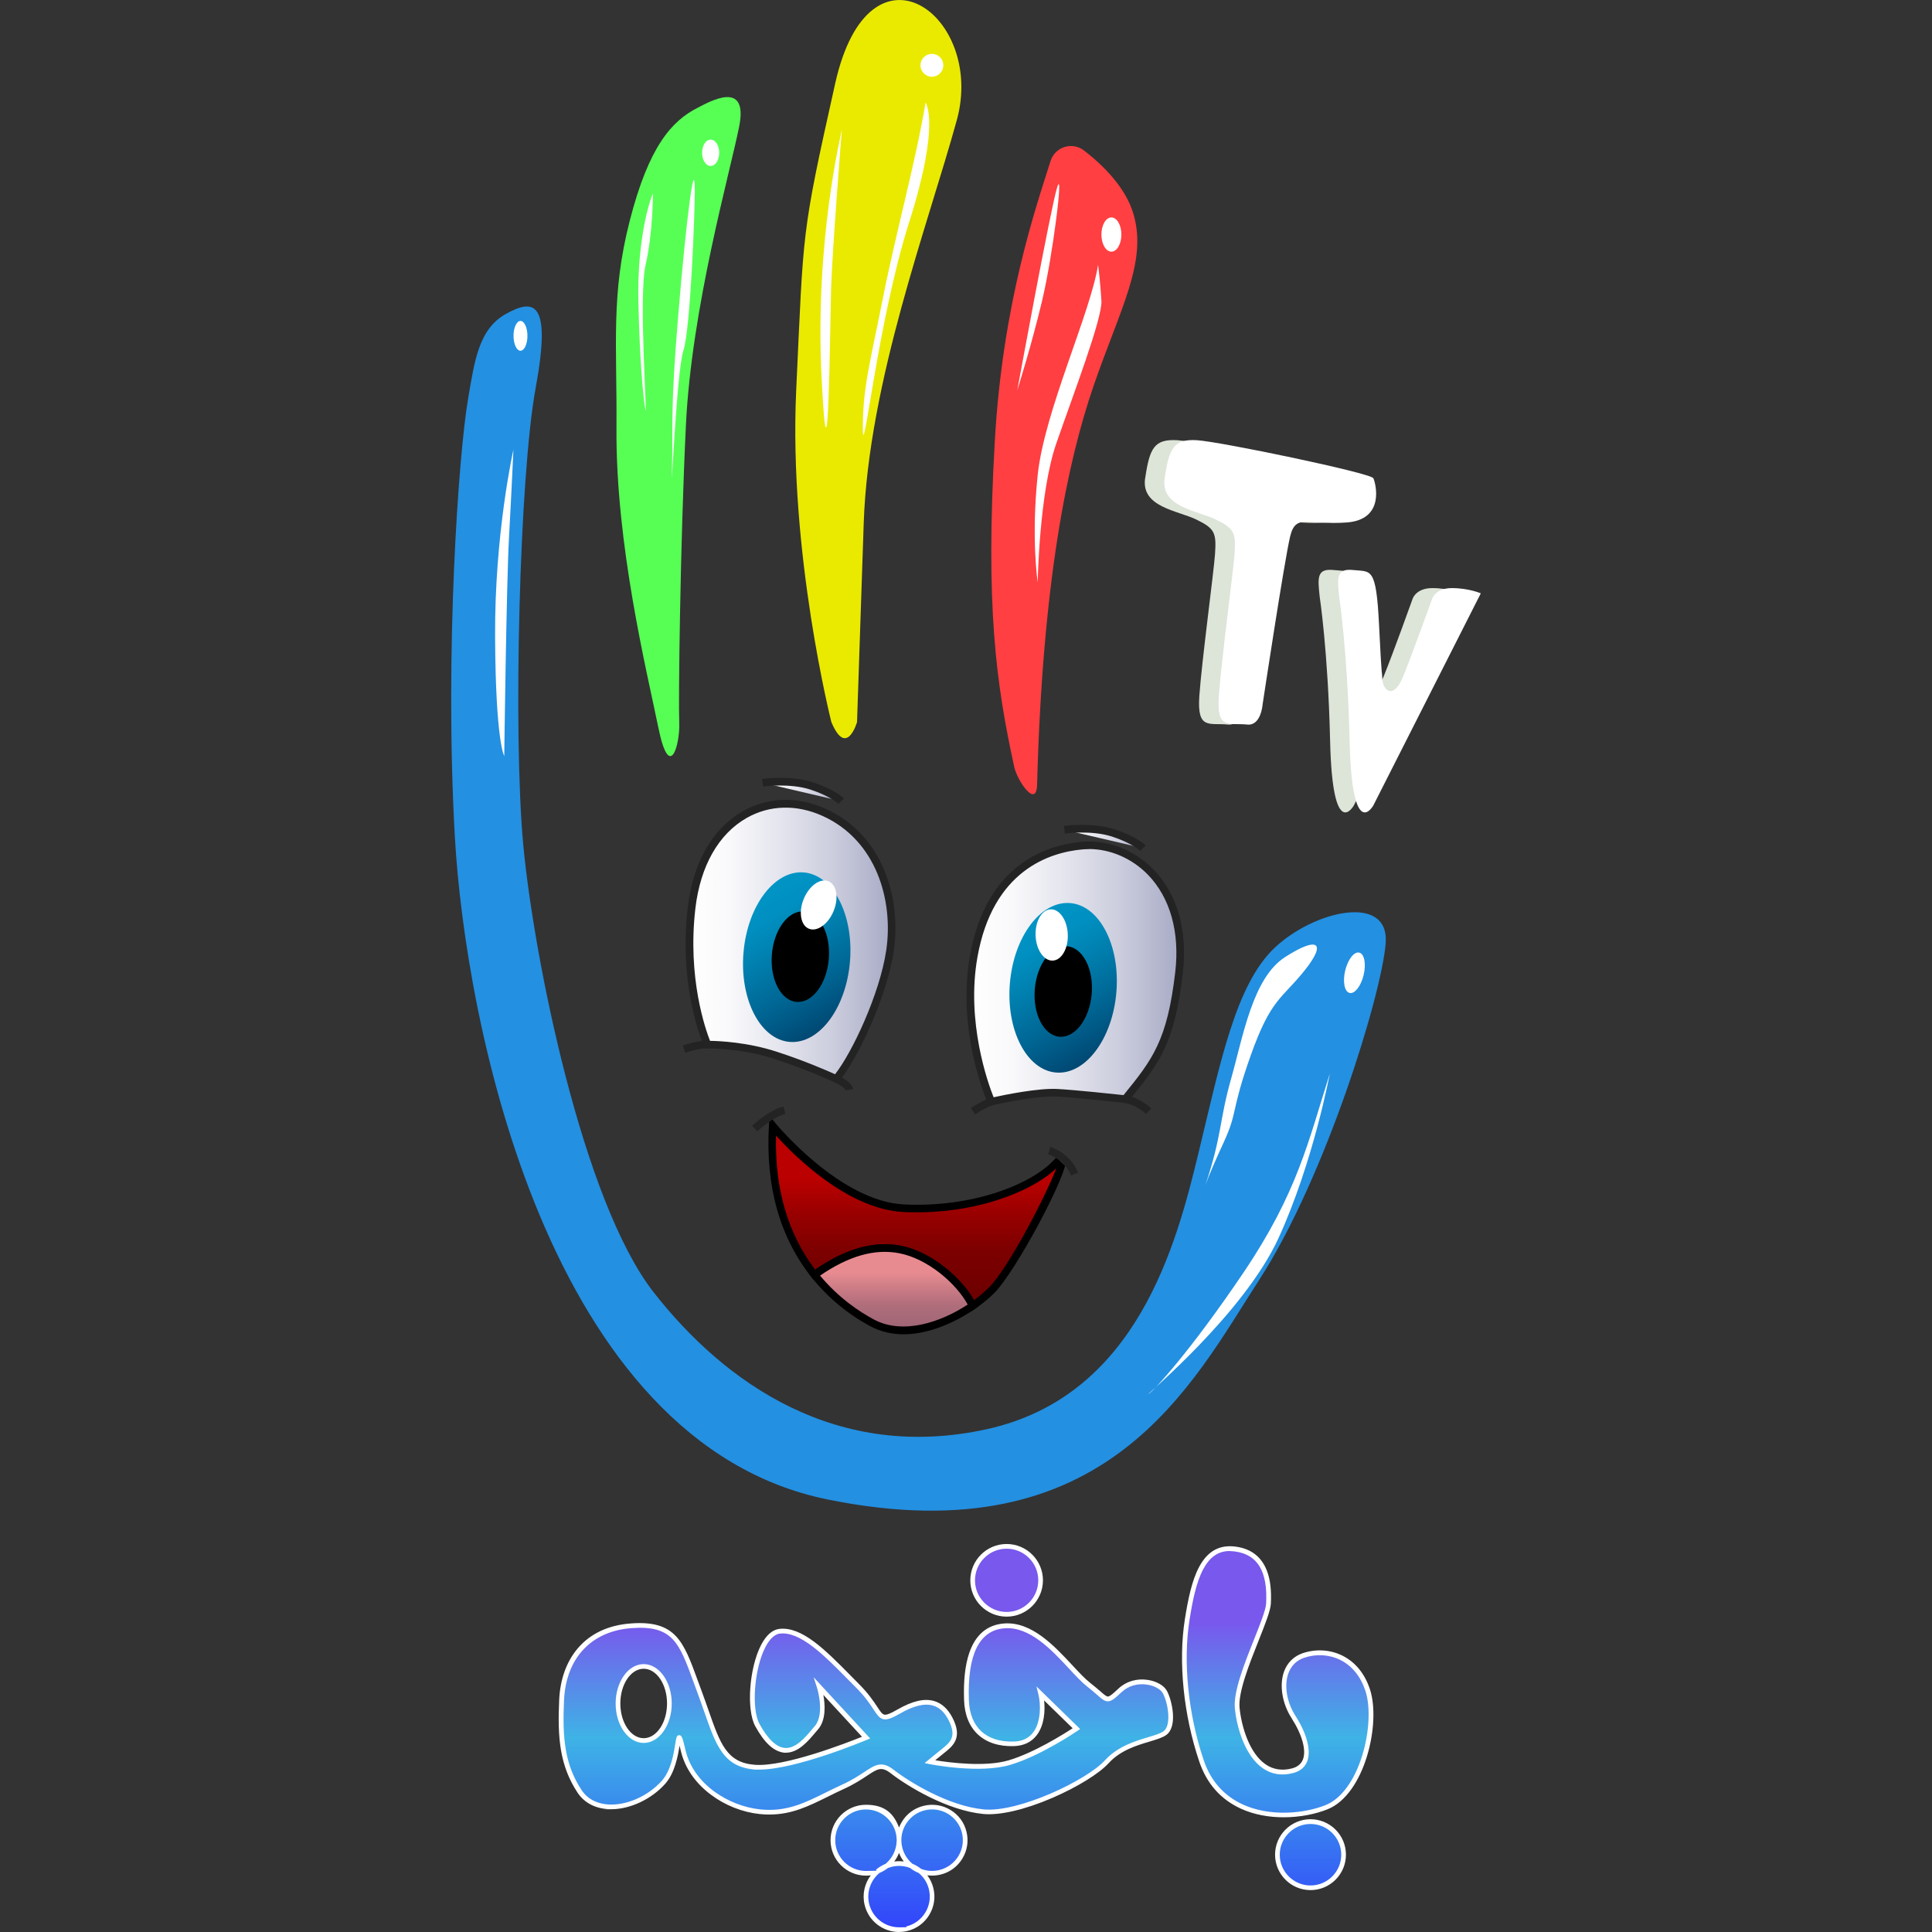 <?xml version="1.0" encoding="utf-8"?>
<!-- Generator: Adobe Illustrator 27.7.0, SVG Export Plug-In . SVG Version: 6.00 Build 0)  -->
<svg version="1.1" id="Layer_1" xmlns="http://www.w3.org/2000/svg" xmlns:xlink="http://www.w3.org/1999/xlink" x="0px" y="0px"
	 viewBox="0 0 3500 3500" style="enable-background:new 0 0 3500 3500;" xml:space="preserve">
<rect x="0" y="0" width="3500" height="3500" fill="#333333" stroke="none"/>
<style type="text/css">
	.st0{fill:#DDE4D8;}
	.st1{fill:#FF3F41;}
	.st2{fill:#EAEA00;}
	.st3{fill:#57FF55;}
	.st4{fill:#2390E2;}
	.st5{fill:#FFFFFF;}
	.st6{fill:url(#SVGID_1_);}
	.st7{fill:#232323;}
	.st8{fill:url(#SVGID_00000081629459689245666070000009285235529124593827_);}
	.st9{fill:url(#SVGID_00000155118803871637681990000006648782563958892714_);}
	.st10{fill:url(#SVGID_00000088102771808254873620000002058772187108851586_);}
	.st11{fill:url(#SVGID_00000061456579705814631080000017167045131377853068_);}
	.st12{fill:url(#SVGID_00000173125423105041338380000010464904621359559329_);}
	.st13{fill:url(#SVGID_00000093140029886359988480000010300997651321324938_);}
	.st14{fill:url(#SVGID_00000078038909319572491480000015706276054431065266_);}
	.st15{fill:url(#SVGID_00000029047395401264041870000017828454965575333257_);}
	.st16{fill:url(#SVGID_00000023257825812138536440000008813076284952858275_);}
	.st17{fill:url(#SVGID_00000109001538895990930800000006553032878734012306_);}
	.st18{fill:url(#SVGID_00000072238147688587528610000012956207818735592126_);}
	.st19{fill:url(#SVGID_00000078031586817065698940000016296259163056342174_);}
	.st20{fill:url(#SVGID_00000088818535780533197370000014438806492636513967_);}
	.st21{fill:url(#SVGID_00000028304176444540070410000015449743066534186668_);}
</style>
<g>
	<path class="st0" d="M2074.6,866.4c8-54.6,16.4-71.5,58.6-68.9c42.2,2.6,315.2,59.4,319.5,68.9s21.5,74.9-48.2,80.1
		c-69.8,5.2-92.2-17.2-102.5,25s-50,304.9-50,304.9s-2.8,38.7-27.6,36.2c-33.6-3.4-56,10.3-51.7-51.7s26.4-226.8,28.4-256.7
		c2.6-38.8,0-46.5-33.6-62.9s-100.8-22.4-93-74.9L2074.6,866.4L2074.6,866.4z"/>
	<path class="st0" d="M2390.7,1080.9c-3.4-33.6-6-51.7,25.8-48.2c31.9,3.4,41.3-6.9,46.5,99.9s5.2,79.2,6,98.2
		c0.9,18.9,19.8,38.8,37.9-6c18.1-44.8,51.7-138.7,51.7-138.7s5.2-20.7,36.2-20.7s52.5,9.5,52.5,9.5L2452.7,1459
		c0,0-38.8,69.8-43.1-117.1C2405.8,1179.1,2390.7,1080.9,2390.7,1080.9L2390.7,1080.9L2390.7,1080.9z"/>
	<path class="st1" d="M1878.8,1421.7c9.6-365,54.5-584.5,102.8-724c48.2-139.5,96.5-222.2,72.3-308.3c-13.9-49.7-56.5-90.8-90-116.7
		c-21.4-16.5-52.6-6.8-60.7,18.9c-25.9,82.5-86.8,255.5-101.1,508.8c-16.9,298.6,2.2,437.3,35.3,589.1
		C1842.9,1414.5,1877.6,1465.3,1878.8,1421.7L1878.8,1421.7L1878.8,1421.7z"/>
	<path class="st2" d="M1506.1,1308.1c0,0-77.5-306.5-63.7-601.1c13.8-294.7,8.6-277.8,70.6-555.7c62-277.8,272.2-122.9,220.5,65.7
		s-160.2,474.8-168.8,730.8c-8.6,255.9-12.1,360.3-12.1,360.3S1533.7,1373.8,1506.1,1308.1z"/>
	<path class="st3" d="M1265,194.6c19.1-9.5,91.3-51.7,74.1,34.5c-17.2,86.1-86.1,327.3-96.5,540.9
		c-10.3,213.6-13.8,501.3-12.1,539.2c1.7,37.9-17.2,110.2-37.9,8.6c-20.7-101.6-77.3-330.2-75.8-542.6
		c1.1-152.7-10.3-241.2,24.1-375.5c34.5-134.4,75.8-180.9,124-205L1265,194.6L1265,194.6z"/>
	<path class="st4" d="M848.1,721.7C859.8,653.8,867,596,917,568.4s82.7-24.1,53.4,134.4s-41.3,627-22.4,828.5
		c18.9,201.5,106.8,644.2,236,809.6s332.8,308.3,604.6,248s342.8-335.9,382.4-499.5s67.2-304.9,137.8-372.1s208.4-99.9,201.5-8.6
		s-108.5,423.7-229.1,609.8c-120.6,186-273.9,501.3-782,397.9S842.9,1850,824,1515.8S830.9,821.6,848.1,721.7L848.1,721.7
		L848.1,721.7z"/>
	<path class="st5" d="M2109.9,866.4c8-54.6,16.4-71.5,58.6-68.9c42.2,2.6,315.2,59.4,319.5,68.9s21.5,74.9-48.2,80.1
		c-69.8,5.2-92.2-17.2-102.5,25s-50,304.9-50,304.9s-2.8,38.7-27.6,36.2c-33.6-3.4-56,10.3-51.7-51.7s26.4-226.8,28.4-256.7
		c2.6-38.8,0-46.5-33.6-62.9s-100.8-22.4-93-74.9L2109.9,866.4L2109.9,866.4z"/>
	<path class="st5" d="M2426,1080.9c-3.4-33.6-6-51.7,25.8-48.2c31.9,3.4,41.3-6.9,46.5,99.9s5.2,79.2,6,98.2
		c0.9,18.9,19.8,38.8,37.9-6c18.1-44.8,51.7-138.7,51.7-138.7s5.2-20.7,36.2-20.7s52.5,9.5,52.5,9.5L2488,1459
		c0,0-38.8,69.8-43.1-117.1C2441.1,1179.1,2426,1080.9,2426,1080.9L2426,1080.9L2426,1080.9z"/>
	<g>
		
			<linearGradient id="SVGID_1_" gradientUnits="userSpaceOnUse" x1="1249.177" y1="-1294.646" x2="1615.302" y2="-1294.646" gradientTransform="matrix(1 0 0 1 0 3000)">
			<stop  offset="0" style="stop-color:#FFFFFF"/>
			<stop  offset="0.2" style="stop-color:#F9F9FB"/>
			<stop  offset="0.4" style="stop-color:#E8E9F0"/>
			<stop  offset="0.7" style="stop-color:#CDCEDE"/>
			<stop  offset="1" style="stop-color:#A7AAC5"/>
			<stop  offset="1" style="stop-color:#A5A8C4"/>
		</linearGradient>
		<path class="st6" d="M1514.8,1954.5c29.9-34.5,85-147,97.6-232s-13.8-203.3-119.4-250.8s-221.6,15.4-240,172.7
			c-17.1,146.3,28.7,248,28.7,248s60.9-1.1,124,19.5c63.2,20.7,109.1,42.5,109.1,42.5l0,0L1514.8,1954.5z"/>
		<path class="st7" d="M1516.5,1963l-4.7-2.3c-0.5-0.2-46.3-21.9-108.3-42.2c-61.2-20-121.1-19.2-121.7-19.2h-4.6l-1.9-4.1
			c-1.9-4.2-46.4-105.2-29.3-251.7c9.5-81.1,44.9-142.8,99.8-174c45.5-25.8,98.7-27.3,149.9-4.3c104.8,47.1,137.5,163.6,123.4,258.1
			c-12.6,84.7-68,199.5-99.2,235.5l-3.4,4L1516.5,1963L1516.5,1963z M1286.3,1885.6c15.7,0.2,67.4,2.2,121.5,19.9
			c51.1,16.7,91.4,34.4,105,40.6c30.6-38.7,80.9-145,92.7-224.5c13.3-89.4-17.3-199.3-115.4-243.5c-47.1-21.2-95.9-19.9-137.4,3.7
			c-50.9,28.9-83.9,87-92.9,163.5C1245,1771.7,1278.3,1865.4,1286.3,1885.6L1286.3,1885.6L1286.3,1885.6z"/>
	</g>
	<g>
		
			<linearGradient id="SVGID_00000039827620850317603540000004053614921976885435_" gradientUnits="userSpaceOnUse" x1="1239.1" y1="-1103.554" x2="1281.6" y2="-1103.554" gradientTransform="matrix(1 0 0 1 0 3000)">
			<stop  offset="0" style="stop-color:#FFFFFF"/>
			<stop  offset="0.2" style="stop-color:#F9F9FB"/>
			<stop  offset="0.4" style="stop-color:#E8E9F0"/>
			<stop  offset="0.7" style="stop-color:#CDCEDE"/>
			<stop  offset="1" style="stop-color:#A7AAC5"/>
			<stop  offset="1" style="stop-color:#A5A8C4"/>
		</linearGradient>
		<path style="fill:url(#SVGID_00000039827620850317603540000004053614921976885435_);" d="M1239.1,1900.5c0,0,26.4-9.2,42.5-8"/>
		<path class="st7" d="M1241.4,1907.1l-4.5-13.1c1.1-0.4,27.9-9.6,45.3-8.4l-1,13.8c-12-0.9-32.7,5.2-39.7,7.7H1241.4L1241.4,1907.1
			z"/>
	</g>
	<g>
		
			<linearGradient id="SVGID_00000093861921282505053570000002315422008712748674_" gradientUnits="userSpaceOnUse" x1="1514.8" y1="-1035.75" x2="1538.9" y2="-1035.75" gradientTransform="matrix(1 0 0 1 0 3000)">
			<stop  offset="0" style="stop-color:#FFFFFF"/>
			<stop  offset="0.2" style="stop-color:#F9F9FB"/>
			<stop  offset="0.4" style="stop-color:#E8E9F0"/>
			<stop  offset="0.7" style="stop-color:#CDCEDE"/>
			<stop  offset="1" style="stop-color:#A7AAC5"/>
			<stop  offset="1" style="stop-color:#A5A8C4"/>
		</linearGradient>
		<path style="fill:url(#SVGID_00000093861921282505053570000002315422008712748674_);" d="M1538.9,1974c0,0-1.7-9.6-24.1-19.5"/>
		<path class="st7" d="M1532.2,1975.7c0,0-2.5-7-20.2-14.9l5.6-12.6c24.6,10.9,27.7,22.5,28.1,24.7l-13.6,2.4
			C1532.1,1975.3,1532.1,1975.5,1532.2,1975.7L1532.2,1975.7L1532.2,1975.7z"/>
	</g>
	<g>
		
			<linearGradient id="SVGID_00000055690328593138137590000007857949892054045586_" gradientUnits="userSpaceOnUse" x1="1757.877" y1="-1236.476" x2="2138.128" y2="-1236.476" gradientTransform="matrix(1 0 0 1 0 3000)">
			<stop  offset="0" style="stop-color:#FFFFFF"/>
			<stop  offset="0.2" style="stop-color:#F9F9FB"/>
			<stop  offset="0.4" style="stop-color:#E8E9F0"/>
			<stop  offset="0.7" style="stop-color:#CDCEDE"/>
			<stop  offset="1" style="stop-color:#A7AAC5"/>
			<stop  offset="1" style="stop-color:#A5A8C4"/>
		</linearGradient>
		<path style="fill:url(#SVGID_00000055690328593138137590000007857949892054045586_);" d="M2038.4,1991.2
			c55.1-67.8,82.8-101.9,97.6-229.7c18.4-158.5-86.1-237.7-175.7-229.7c-89.6,8-172.3,64.3-196.4,201s31.9,263,31.9,263
			s79.5-18.4,119.7-16.1S2038.4,1991.2,2038.4,1991.2L2038.4,1991.2L2038.4,1991.2z"/>
		<path class="st7" d="M1791.8,2003.9l-2.3-5.2c-2.3-5.2-56.6-129.8-32.4-267c29.4-166.6,139.5-201,202.6-206.7
			c46.6-4.2,95.1,14.5,129.8,50c43.3,44.4,62.3,111,53.4,187.3c-15.1,129.9-43.2,164.5-99.1,233.2l-2.4,2.9l-3.8-0.4
			c-0.8,0-83-9.2-122.5-11.5c-38.7-2.2-116.9,15.7-117.7,15.9l-5.6,1.3L1791.8,2003.9L1791.8,2003.9z M1972.7,1538.3
			c-3.9,0-7.9,0.2-11.8,0.5c-59.1,5.3-162.4,37.7-190.2,195.3c-20.8,117.6,19.3,228.7,29.3,253.7c19.2-4.2,81.1-17,115.9-15
			c35,2,102.8,9.3,119.5,11.1c52.7-64.8,79.3-99.1,93.7-223.2c8.4-72.1-9.3-134.7-49.6-176.1c-28.8-29.6-68-46.5-106.8-46.5V1538.3z
			"/>
	</g>
	<g>
		
			<linearGradient id="SVGID_00000011016215339026680030000016532102990554343589_" gradientUnits="userSpaceOnUse" x1="1928.1" y1="-1481.093" x2="2070.6" y2="-1481.093" gradientTransform="matrix(1 0 0 1 0 3000)">
			<stop  offset="0" style="stop-color:#FFFFFF"/>
			<stop  offset="0.2" style="stop-color:#F9F9FB"/>
			<stop  offset="0.4" style="stop-color:#E8E9F0"/>
			<stop  offset="0.7" style="stop-color:#CDCEDE"/>
			<stop  offset="1" style="stop-color:#A7AAC5"/>
			<stop  offset="1" style="stop-color:#A5A8C4"/>
		</linearGradient>
		<path style="fill:url(#SVGID_00000011016215339026680030000016532102990554343589_);" d="M1928.1,1503.2c0,0,49.5-6.9,88.5,5.7
			c39,12.6,54,27.6,54,27.6"/>
		<path class="st7" d="M2065.7,1541.4c-0.1,0-14.6-14-51.2-25.9c-37.1-12-84.9-5.5-85.4-5.5l-1.9-13.7c2.1-0.3,51.5-7,91.6,6
			c40.2,13,56.1,28.6,56.7,29.3L2065.7,1541.4L2065.7,1541.4L2065.7,1541.4z"/>
	</g>
	<g>
		
			<linearGradient id="SVGID_00000177459502876999670880000000093868880519925903_" gradientUnits="userSpaceOnUse" x1="1381.4" y1="-1566.293" x2="1523.9" y2="-1566.293" gradientTransform="matrix(1 0 0 1 0 3000)">
			<stop  offset="0" style="stop-color:#FFFFFF"/>
			<stop  offset="0.2" style="stop-color:#F9F9FB"/>
			<stop  offset="0.4" style="stop-color:#E8E9F0"/>
			<stop  offset="0.7" style="stop-color:#CDCEDE"/>
			<stop  offset="1" style="stop-color:#A7AAC5"/>
			<stop  offset="1" style="stop-color:#A5A8C4"/>
		</linearGradient>
		<path style="fill:url(#SVGID_00000177459502876999670880000000093868880519925903_);" d="M1381.4,1418c0,0,49.5-6.9,88.5,5.7
			s54,27.6,54,27.6"/>
		<path class="st7" d="M1519,1456.2c-0.1,0-14.6-14-51.2-25.9c-37.1-12-84.9-5.5-85.4-5.5l-1.9-13.7c2.1-0.3,51.5-7,91.6,6
			c40.2,13,56.1,28.6,56.7,29.3L1519,1456.2L1519,1456.2L1519,1456.2z"/>
	</g>
	<g>
		
			<linearGradient id="SVGID_00000003814006511339066400000014107845003147259292_" gradientUnits="userSpaceOnUse" x1="1762.8" y1="-995.5" x2="1795.9" y2="-995.5" gradientTransform="matrix(1 0 0 1 0 3000)">
			<stop  offset="0" style="stop-color:#FFFFFF"/>
			<stop  offset="0.2" style="stop-color:#F9F9FB"/>
			<stop  offset="0.4" style="stop-color:#E8E9F0"/>
			<stop  offset="0.7" style="stop-color:#CDCEDE"/>
			<stop  offset="1" style="stop-color:#A7AAC5"/>
			<stop  offset="1" style="stop-color:#A5A8C4"/>
		</linearGradient>
		<path style="fill:url(#SVGID_00000003814006511339066400000014107845003147259292_);" d="M1762.8,2013.1c0,0,18.7-12.5,33.1-17.2"
			/>
		<path class="st7" d="M1766.6,2018.8l-7.7-11.5c0.8-0.5,19.7-13.1,34.7-18.1l4.3,13.1C1784.6,2006.7,1766.7,2018.6,1766.6,2018.8
			L1766.6,2018.8L1766.6,2018.8z"/>
	</g>
	<g>
		
			<linearGradient id="SVGID_00000038409694434730938170000005290525101060638875_" gradientUnits="userSpaceOnUse" x1="2038.4" y1="-997.8" x2="2080.9" y2="-997.8" gradientTransform="matrix(1 0 0 1 0 3000)">
			<stop  offset="0" style="stop-color:#FFFFFF"/>
			<stop  offset="0.2" style="stop-color:#F9F9FB"/>
			<stop  offset="0.4" style="stop-color:#E8E9F0"/>
			<stop  offset="0.7" style="stop-color:#CDCEDE"/>
			<stop  offset="1" style="stop-color:#A7AAC5"/>
			<stop  offset="1" style="stop-color:#A5A8C4"/>
		</linearGradient>
		<path style="fill:url(#SVGID_00000038409694434730938170000005290525101060638875_);" d="M2080.9,2013.1c0,0-18.1-18.1-42.5-21.8"
			/>
		<path class="st7" d="M2076,2018c-0.2-0.2-16.9-16.6-38.7-19.9l2.1-13.7c26.4,4,45.5,23,46.3,23.8l-9.8,9.8l4.9-4.9l-4.9,4.9
			L2076,2018L2076,2018z"/>
	</g>
	<g>
		
			<linearGradient id="SVGID_00000093856291923249309740000002963642058130719672_" gradientUnits="userSpaceOnUse" x1="1661.808" y1="-634.4" x2="1661.808" y2="-960.6" gradientTransform="matrix(1 0 0 1 0 3000)">
			<stop  offset="0" style="stop-color:#660000"/>
			<stop  offset="0" style="stop-color:#6B0000"/>
			<stop  offset="0.3" style="stop-color:#7C0000"/>
			<stop  offset="0.5" style="stop-color:#970000"/>
			<stop  offset="0.7" style="stop-color:#BA0000"/>
		</linearGradient>
		<path style="fill:url(#SVGID_00000093856291923249309740000002963642058130719672_);" d="M1795.9,2338
			c-9.5,9.4-20.9,18.8-33.7,27.6c-18.6-38.8-73.5-91.2-132.6-102.2c-58.6-10.9-112.9,16.8-154,46c-46.1-58.1-82.9-144.5-75.6-270
			c0,0,117.1,143.6,237.7,149.3c120.5,5.8,232-34.5,276.7-82.7C1959.2,2057.8,1843.9,2290.9,1795.9,2338L1795.9,2338L1795.9,2338z"
			/>
		<path d="M1759.4,2375.9l-3.5-7.3c-18.9-39.4-73.1-88.2-127.6-98.4c-45.7-8.5-94.3,6.1-148.8,44.9l-5.3,3.8l-4.1-5.1
			c-57.5-72.4-83.5-164.8-77.1-274.7l1-17.7l11.2,13.8c1.2,1.4,116.6,141.3,232.7,146.8c123.6,5.9,230.1-36,271.3-80.5
			c5.6-6,10.4-9.8,15.6-8.5c3,0.7,5.2,3,6.1,6.1c6.3,23.1-91.1,205.5-130.3,244l0,0c-10.1,10-21.8,19.5-34.7,28.3l-6.7,4.6h0.2
			L1759.4,2375.9z M1602.8,2254c9.5,0,18.8,0.9,28,2.6c55.5,10.3,110.6,57.8,133.7,98.8c9.7-7.1,18.6-14.6,26.4-22.3l0,0
			c36.4-35.8,105.5-170.5,122.6-216.5c-46.9,44.6-153.8,84.9-276.4,79.1c-101.5-4.8-198.5-102.2-231.2-138.5
			c-2.5,96.2,21.3,177.8,70.9,242.9c44.8-30.8,86.3-46,125.8-46h0.2V2254z"/>
	</g>
	<g>
		
			<linearGradient id="SVGID_00000161589658859113814560000010802280046782958246_" gradientUnits="userSpaceOnUse" x1="1618.9" y1="-589.928" x2="1618.9" y2="-739.058" gradientTransform="matrix(1 0 0 1 0 3000)">
			<stop  offset="0" style="stop-color:#996273"/>
			<stop  offset="0" style="stop-color:#9E6575"/>
			<stop  offset="0.3" style="stop-color:#AF6D7B"/>
			<stop  offset="0.5" style="stop-color:#CA7B85"/>
			<stop  offset="0.7" style="stop-color:#E88B90"/>
		</linearGradient>
		<path style="fill:url(#SVGID_00000161589658859113814560000010802280046782958246_);" d="M1762.1,2365.6
			c-51.6,35.7-124.9,61.4-181.9,31c-30.5-16.2-70.1-43.8-104.6-87.2c41.1-29.2,95.4-57,154-46
			C1688.6,2274.4,1743.6,2326.8,1762.1,2365.6L1762.1,2365.6L1762.1,2365.6z"/>
		<path d="M1637,2417.2c-20,0-40.5-4.1-60.1-14.5c-28.5-15.2-70.2-42.9-106.8-89l-4.5-5.7l5.9-4.2c57.6-41,109.7-56.4,159.3-47.2
			c58.8,10.9,117.1,63.5,137.5,106l2.6,5.3l-4.9,3.4C1747.3,2384.3,1693.9,2417.2,1637,2417.2z M1485.6,2310.9
			c34,40.8,71.7,65.7,97.8,79.6c52.5,28,121.1,4.9,169.7-27.2c-21-38.4-72.8-83.4-124.9-93.1
			C1584.2,2262,1537.5,2275.3,1485.6,2310.9L1485.6,2310.9L1485.6,2310.9z"/>
	</g>
	<g>
		
			<linearGradient id="SVGID_00000152982866072324278390000003850363357775038139_" gradientUnits="userSpaceOnUse" x1="1367.2" y1="-972.15" x2="1421.2" y2="-972.15" gradientTransform="matrix(1 0 0 1 0 3000)">
			<stop  offset="0" style="stop-color:#FFFFFF"/>
			<stop  offset="0.2" style="stop-color:#F9F9FB"/>
			<stop  offset="0.4" style="stop-color:#E8E9F0"/>
			<stop  offset="0.7" style="stop-color:#CDCEDE"/>
			<stop  offset="1" style="stop-color:#A7AAC5"/>
			<stop  offset="1" style="stop-color:#A5A8C4"/>
		</linearGradient>
		<path style="fill:url(#SVGID_00000152982866072324278390000003850363357775038139_);" d="M1367.2,2044.5c0,0,27.6-26.4,54-33.3"/>
		<path class="st7" d="M1372,2049.5l-9.6-10c1.2-1.1,29.2-27.7,57-35l3.5,13.4C1398.6,2024.2,1372.2,2049.3,1372,2049.5z"/>
	</g>
	<g>
		
			<linearGradient id="SVGID_00000134943047586348696430000015689148565856565137_" gradientUnits="userSpaceOnUse" x1="1900.9" y1="-894.25" x2="1946.8" y2="-894.25" gradientTransform="matrix(1 0 0 1 0 3000)">
			<stop  offset="0" style="stop-color:#FFFFFF"/>
			<stop  offset="0.2" style="stop-color:#F9F9FB"/>
			<stop  offset="0.4" style="stop-color:#E8E9F0"/>
			<stop  offset="0.7" style="stop-color:#CDCEDE"/>
			<stop  offset="1" style="stop-color:#A7AAC5"/>
			<stop  offset="1" style="stop-color:#A5A8C4"/>
		</linearGradient>
		<path style="fill:url(#SVGID_00000134943047586348696430000015689148565856565137_);" d="M1900.9,2084.5c0,0,32.2,9.2,45.9,42.5"
			/>
		<path class="st7" d="M1940.4,2129.6c-12.3-29.6-41.2-38.4-41.5-38.5l3.8-13.3c1.4,0.4,35.5,10.5,50.4,46.5L1940.4,2129.6
			L1940.4,2129.6L1940.4,2129.6z"/>
	</g>
	
		<linearGradient id="SVGID_00000114785155255268564940000013846413514244131512_" gradientUnits="userSpaceOnUse" x1="1371.752" y1="-1386.172" x2="1509.792" y2="-1147.102" gradientTransform="matrix(1 0 0 1 2.444 3000.27)">
		<stop  offset="0" style="stop-color:#0095C6"/>
		<stop  offset="0.2" style="stop-color:#008FC0"/>
		<stop  offset="0.4" style="stop-color:#0080AF"/>
		<stop  offset="0.7" style="stop-color:#006694"/>
		<stop  offset="1" style="stop-color:#004873"/>
	</linearGradient>
	<path style="fill:url(#SVGID_00000114785155255268564940000013846413514244131512_);" d="M1346.9,1725.9
		c7.1-84.8,56.1-149.8,109.3-145.4s90.7,76.8,83.6,161.6c-7.1,84.8-56.1,149.8-109.3,145.4S1339.8,1810.6,1346.9,1725.9z"/>
	
		<linearGradient id="SVGID_00000097464363742396921870000007517628724469228709_" gradientUnits="userSpaceOnUse" x1="1853.879" y1="-1330.646" x2="1991.886" y2="-1091.535" gradientTransform="matrix(1 0 0 1 2.805 3000.076)">
		<stop  offset="0" style="stop-color:#0095C6"/>
		<stop  offset="0.2" style="stop-color:#008FC0"/>
		<stop  offset="0.4" style="stop-color:#0080AF"/>
		<stop  offset="0.7" style="stop-color:#006694"/>
		<stop  offset="1" style="stop-color:#004873"/>
	</linearGradient>
	<path style="fill:url(#SVGID_00000097464363742396921870000007517628724469228709_);" d="M1829.5,1781.4
		c7.1-84.8,56.1-149.8,109.3-145.4s90.7,76.8,83.6,161.6s-56.1,149.8-109.3,145.4S1822.4,1866.2,1829.5,1781.4z"/>
	
		<ellipse transform="matrix(8.367790e-02 -0.997 0.997 8.367790e-02 -26.63 3565.3)" cx="1925.3" cy="1797.1" rx="82.2" ry="51.7"/>
	
		<ellipse transform="matrix(8.367790e-02 -0.997 0.997 8.367790e-02 -400.06 3032.664)" cx="1449" cy="1733.9" rx="82.2" ry="51.7"/>
	
		<ellipse transform="matrix(0.383 -0.924 0.924 0.383 -599.206 2381.42)" class="st5" cx="1482.4" cy="1639.1" rx="46.5" ry="29.2"/>
	
		<ellipse transform="matrix(0.999 -4.013179e-02 4.013179e-02 0.999 -66.451 77.838)" class="st5" cx="1905.6" cy="1694.1" rx="29.2" ry="46.5"/>
	<path class="st5" d="M1989.3,479.7c-13.8,87.8-97.3,265.3-109.4,380.7s0,194.6,0,194.6s2.6-161.9,33.6-251.4
		c31-89.6,83.5-226.5,81.8-258.4S1989.3,479.7,1989.3,479.7L1989.3,479.7L1989.3,479.7z"/>
	<path class="st5" d="M1842.9,707.1c0,0,60.3-329.9,72.3-367.8c12.1-37.9-7.8,124-27.6,206.7
		C1867.8,628.7,1842.8,707.1,1842.9,707.1L1842.9,707.1L1842.9,707.1z"/>
	<path class="st5" d="M1676.7,186c-17.2,104.5-54,236.6-76.9,352.5c-23,116-36.7,163.1-36.7,236.6s26.4-191.8,83.8-372.1
		s29.9-217,29.9-217L1676.7,186L1676.7,186z"/>
	<circle class="st5" cx="1688.2" cy="118.3" r="20.7"/>
	<ellipse class="st5" cx="1287.4" cy="276.8" rx="15.5" ry="23.9"/>
	<ellipse class="st5" cx="942.9" cy="608.4" rx="12.6" ry="27"/>
	<ellipse class="st5" cx="2013.4" cy="424.9" rx="18.1" ry="31"/>
	<path class="st5" d="M1525.1,234.3c0,4.6-49.4,198.7-36.7,450.2c12.6,251.5,15.2-96.1,17.3-164S1525.1,234.4,1525.1,234.3
		L1525.1,234.3L1525.1,234.3z"/>
	<path class="st5" d="M1258.7,345.7c0-66.9-15,44.8-29.9,223.9s-9.2,195.2-11.5,279s8-175.1,20.7-213.3
		c12.6-38.2,20.7-243.8,20.7-289.7l0,0L1258.7,345.7z"/>
	<path class="st5" d="M1182.9,350.2c-11.5,27.6-28.7,98.8-26.4,197.5c2.3,98.8,8,168.8,12.6,194.1c4.6,25.3-12.8-205,0.5-262.1
		S1182.9,350.2,1182.9,350.2L1182.9,350.2L1182.9,350.2z"/>
	<path class="st5" d="M930.2,814.2c0,0-34.5,151.6-33.3,341.1c1.1,189.5,16.6,214.4,16.6,214.4s4-313.2,8.6-395.9s8-159.6,8-159.6
		L930.2,814.2L930.2,814.2z"/>
	<path class="st5" d="M2183.1,2148.6c31-91.9,25.3-117.1,47.1-194.1c21.8-76.9,39-182.6,97.6-220.5s76.9-27.6,35.6,24.1
		c-41.3,51.7-60.9,50.5-97.6,153.9c-36.7,103.4-22.8,101-49.4,158.5C2189.8,2127.9,2183.1,2148.6,2183.1,2148.6L2183.1,2148.6
		L2183.1,2148.6z"/>
	<path class="st5" d="M2409.3,1944.2c-39,122.9-58.6,215.9-156.2,360.6c-97.6,144.7-164.2,215.9-172.3,220.5
		c-8,4.6,172.3-144.7,235.4-282.5c63.2-137.8,93-298.6,93-298.6L2409.3,1944.2L2409.3,1944.2z"/>
	
		<ellipse transform="matrix(0.233 -0.972 0.972 0.233 168.79 3738.355)" class="st5" cx="2455.4" cy="1762.1" rx="37.6" ry="17.2"/>
</g>
<g>
	
		<linearGradient id="SVGID_00000004534865560188956000000018120240554860271237_" gradientUnits="userSpaceOnUse" x1="1750.039" y1="495.643" x2="1750.039" y2="-198.7" gradientTransform="matrix(1 0 0 1 0 3000)">
		<stop  offset="0" style="stop-color:#3244FB"/>
		<stop  offset="0.5" style="stop-color:#3EB3E6"/>
		<stop  offset="0.8" style="stop-color:#7858ED"/>
	</linearGradient>
	<path style="fill:url(#SVGID_00000004534865560188956000000018120240554860271237_);" d="M2341.7,3207.8
		c38.2-10,27.5-56.7,1.6-97.2s-25.1-97.2,18.2-111.7c43.3-14.6,96.7,3.2,116.2,63.1c19.4,59.9-9.7,185.8-74.4,211.7
		c-64.8,25.9-189.5,26.3-226.7-83.8c-30.1-88.9-37.2-184.6-25.9-255.8s27.5-136,87.4-127.9s61.5,68,59.9,98.8
		s-61.5,140.9-56.7,189.4C2246.2,3143,2273.7,3225.6,2341.7,3207.8L2341.7,3207.8L2341.7,3207.8z M1823.6,2801.3
		c-34,0-61.5,27.5-61.5,61.5s27.5,61.5,61.5,61.5s61.5-27.5,61.5-61.5S1857.6,2801.3,1823.6,2801.3z M2374.1,3300.1
		c-33.1,0-59.9,26.8-59.9,59.9s26.8,59.9,59.9,59.9s59.9-26.8,59.9-59.9S2407.2,3300.1,2374.1,3300.1z M1568.8,3273.8
		c-33.1,0-59.9,26.8-59.9,59.9s26.8,59.9,59.9,59.9s59.9-26.8,59.9-59.9S1601.9,3273.8,1568.8,3273.8z M1674.3,3275.5
		c-32.1,7.9-51.8,40.3-43.9,72.4c7.9,32.1,40.3,51.8,72.4,43.9c32.1-7.9,51.8-40.3,43.9-72.4
		C1738.8,3287.3,1706.4,3267.6,1674.3,3275.5z M1614.4,3377.6c-32.1,7.9-51.8,40.3-43.9,72.4c7.9,32.1,40.3,51.8,72.4,43.9
		c32.1-7.9,51.8-40.3,43.9-72.4C1678.9,3389.4,1646.5,3369.7,1614.4,3377.6z M2110.2,3139.8c-17.8,13-71.2,14.6-105.2,51.8
		s-158.7,96.8-223.4,90.5c-64.8-6.3-136-50-165.2-72.7c-29.1-22.7-35.6,3.2-89.1,27.5c-53.4,24.3-90.7,51.4-150.6,45.2
		c-59.9-6.3-124.7-48.4-139.2-111.5c-14.6-63.1-1.6,20.2-35.6,58.3c-42.6,47.6-121.4,63.1-152.2,16.2c-30.8-47-35.6-95.5-32.4-165.2
		c3.2-69.6,42.1-128.3,126.3-134.6c84.2-6.3,92.3,35.8,123.1,118.4c30.8,82.6,37.2,132.8,100.4,137.6
		c63.1,4.9,201.8-53.4,201.8-53.4l-85.2-92.3c0,0,16.2,50.2-4.9,74.5c-21,24.3-59.7,80.9-106.9-4.9c-21.5-39.1-3.2-165.2,40.5-170
		c43.7-4.9,92.3,50.2,140.9,98.8s32.4,71.2,74.5,47c42.1-24.3,74.5-24.4,93.9,12.9c19.4,37.3-1.6,48.6-19.4,63.2l-17.8,14.6
		c0,0,89.1,17.8,144.1,1.6c55.1-16.2,121.4-61.5,121.4-61.5l-64.8-63.1c6.5,25.9,6.5,89.1-48.6,90.7s-84.2-30.8-85.8-79.3
		c-1.6-48.6,2.9-129.5,68.6-134.4c65.8-4.9,117.6,79.4,153.2,106.9s29.1,35.6,56.7,9.7c27.5-25.9,71.2-14.6,81,3.2
		c9.7,17.8,17.8,61.5,0,74.5v-0.2H2110.2z M1212.6,3086.1c0-37.1-20.8-67.2-46.6-67.2s-46.6,30.1-46.6,67.2s20.8,67.2,46.6,67.2
		S1212.6,3123.2,1212.6,3086.1z"/>
	<path class="st5" d="M1628.7,3500c-28.9,0-55.2-19.6-62.3-48.9c-4.8-19.4,0-39,11.1-53.8c-2.8,0.4-5.7,0.6-8.7,0.6
		c-35.4,0-64.2-28.8-64.2-64.2s28.8-64.2,64.2-64.2s50.6,17.1,59.9,41.2c1.4-3.5,3.1-7,5.1-10.3c8.9-14.7,22.9-25,39.6-29l0,0
		c16.6-4.1,33.9-1.4,48.5,7.5c14.7,8.9,25,22.9,29,39.6c4.1,16.6,1.4,33.9-7.5,48.5c-8.9,14.7-22.9,25-39.6,29
		c-7.9,1.9-16,2.4-23.9,1.3c5.1,6.7,8.9,14.6,11,23.3c4.1,16.6,1.4,33.9-7.5,48.5s-22.9,25-39.6,29c-5.1,1.3-10.2,1.8-15.3,1.8
		L1628.7,3500L1628.7,3500z M1593.1,3393.1c-15.8,13.2-23.7,34.7-18.5,56c6.2,25.4,29,42.4,54.1,42.4s8.8-0.5,13.2-1.6
		c14.4-3.5,26.6-12.5,34.4-25.2c7.7-12.7,10-27.7,6.5-42.1c-2.9-12-9.6-22.2-18.5-29.5c-3.1-1.3-6.1-2.8-9-4.5
		c-2.3-1.4-4.6-3-6.7-4.6c-10.2-4-21.7-4.9-33.2-2.1l0,0c-2.3,0.6-4.6,1.3-6.8,2.1C1603.9,3387.7,1598.7,3390.8,1593.1,3393.1
		L1593.1,3393.1L1593.1,3393.1z M1668.6,3385.6c10.5,4.1,22,4.8,33.2,2.1c14.4-3.5,26.6-12.5,34.4-25.2c7.7-12.7,10-27.7,6.5-42.1
		c-3.5-14.4-12.5-26.6-25.2-34.4c-12.7-7.7-27.7-10-42.1-6.5l0,0c-14.4,3.5-26.6,12.5-34.4,25.2c-5.2,8.5-7.9,18-8.1,27.7v2.3
		c0,4,0.6,8.1,1.6,12.1c2.9,11.7,9.3,22,18.5,29.6C1658.6,3378.7,1663.9,3381.8,1668.6,3385.6L1668.6,3385.6L1668.6,3385.6z
		 M1568.8,3278c-30.7,0-55.7,25-55.7,55.7s25,55.7,55.7,55.7s13.8-1.3,19.9-3.7c4.7-3.7,9.9-6.8,15.6-9.2c12-10,19.7-24.9,20.1-41.6
		v-2.5C1623.7,3302.3,1599,3278,1568.8,3278z M1628.7,3356.7c-2.2,5.6-5.1,10.9-8.7,15.6c5.8-0.8,11.6-0.8,17.3,0
		C1633.7,3367.6,1630.8,3362.3,1628.7,3356.7L1628.7,3356.7L1628.7,3356.7z M2374.1,3424.1c-35.4,0-64.2-28.8-64.2-64.2
		s28.8-64.2,64.2-64.2s64.2,28.8,64.2,64.2S2409.5,3424.1,2374.1,3424.1z M2374.1,3304.3c-30.7,0-55.7,25-55.7,55.7
		s25,55.7,55.7,55.7s55.7-25,55.7-55.7S2404.8,3304.3,2374.1,3304.3z M2325.4,3292.2c-26.3,0-53.5-4.6-77.8-15.8
		c-36.4-16.8-61.6-45.4-75-85.1c-28.6-84.5-38.3-180.9-26.1-257.9c5.5-34.5,12.4-69.9,26-95.1c15.3-28.5,37-40.4,66.2-36.4
		c27.7,3.7,46.7,18.4,56.4,43.6c6.1,15.7,8.4,35.3,7.2,59.6c-0.7,13-10.7,38-22.2,67c-16.6,41.7-37.3,93.6-34.5,121.8
		c3.5,34.5,17.8,82,46.9,102.2c13.9,9.7,30.2,12.2,48.2,7.5c9.8-2.6,16.4-8,19.6-16c6.5-16.6-1.1-44.6-20.4-74.8
		c-17.1-26.6-22.5-59.6-14-83.9c5.9-16.7,17.8-28.5,34.4-34.1c23.9-8,50.1-6.3,71.9,4.7c23.3,11.7,40.5,32.9,49.7,61.2
		c20.1,62-9.7,190.1-76.9,217C2383.3,3286.4,2355,3292.2,2325.4,3292.2L2325.4,3292.2L2325.4,3292.2z M2228.1,2809.8
		c-20.9,0-36.3,10.6-48.2,32.7c-12.9,24-19.7,58.6-25,92.4c-12,75.7-2.4,170.6,25.7,253.8c12.6,37.4,36.4,64.3,70.5,80.1
		c49.3,22.7,111.1,17,150.6,1.2c27.9-11.2,52.1-44.1,66.3-90.4c12.8-41.7,15-87.3,5.7-116.1c-8.5-26.1-24.2-45.6-45.4-56.2
		c-19.8-10-43.6-11.5-65.4-4.2c-14.1,4.7-24.1,14.7-29.1,28.9c-7.7,22-2.6,52,13.1,76.5c20.8,32.4,28.7,63.3,21.2,82.4
		c-4.2,10.7-12.7,17.8-25.3,21.1l-1.1-4.1l1.1,4.1c-20.6,5.4-39.1,2.5-55.2-8.7c-31.5-21.9-46.9-72-50.5-108.3
		c-3-30.2,17.2-81,35-125.7c10.8-27.1,21-52.8,21.6-64.3c3.1-58-15.3-88.8-56.2-94.3c-3.2-0.4-6.4-0.7-9.4-0.7L2228.1,2809.8
		L2228.1,2809.8z M1394,3287.2c-5.7,0-11.6-0.3-17.8-0.9c-31.4-3.3-62.9-15.8-88.7-35.3c-28.4-21.4-47.1-48.9-54.2-79.5
		c-0.4-1.9-1.3-5.5-2.2-9.2c-2.9,17.9-8.3,49.4-26.1,69.3c-25.1,28.1-63.6,46-97.8,46s-4.7,0-7-0.3c-23.7-1.8-42.4-12.2-54.1-30
		c-31.9-48.7-36.3-98.4-33.1-167.7c1.7-37.4,13.4-69.8,33.8-93.6c22.9-26.8,55.3-42,96.4-45c80.9-6,95,32.6,120.6,102.7
		c2.2,5.9,4.4,12.1,6.8,18.5c4.7,12.6,8.7,24.2,12.7,35.5c21.5,61.6,33.3,95.5,84.1,99.4c54.3,4.2,167.7-40.1,194.2-50.8l-70-75.8
		c3.2,17.6,5.1,45.4-9.6,62.4c-1.4,1.7-3,3.5-4.6,5.4c-13.2,15.7-31,36.9-53.6,36.9s-2.3,0-3.5-0.2c-18.3-1.8-35.4-17.4-52.1-47.8
		c-16.4-29.9-11-105.5,10.6-147.2c9.1-17.6,20.6-27.7,33.1-29.1c41.2-4.6,83.8,38.7,129,84.5c5,5.1,10.2,10.4,15.3,15.5
		c17.2,17.2,26.3,31.1,33,41.1c5.4,8.3,8.7,13.3,12.7,14.2c4,1,10.9-1.7,23.7-9.1c27.1-15.6,48.9-20.7,66.7-15.5
		c13.6,4,24.8,14.1,33.1,30.1c19.3,37,0.7,51.6-15.7,64.6c-1.6,1.3-3.2,2.6-4.8,3.9l-10.7,8.7c23.9,3.9,89.8,12.9,133.1,0.1
		c45.8-13.5,100.3-47.9,115.9-58.1l-51.7-50.4c2,18.2,0.7,44.5-13.2,62.8c-9.6,12.7-23.6,19.4-41.6,20
		c-54.7,1.6-88.4-29.6-90.2-83.4c-1.2-35.4,1.9-63.2,9.3-85.1c11.3-33.3,32.6-51.4,63.3-53.7c49.7-3.7,90.7,40.4,123.7,75.8
		c11.8,12.7,22.9,24.6,32.4,32c7.8,6,13.5,11.1,18.2,15.1c7.7,6.8,11.2,9.7,14.1,9.4c3.6-0.4,9.6-5.8,18.9-14.5
		c13.9-13.1,33.3-18.7,53.4-15.5c15.8,2.5,28.9,10.1,34.2,19.8c9.2,16.9,20,64.5-1.2,79.9c-6.8,4.9-17.7,8.2-30.4,12
		c-23.5,7-52.8,15.8-74.2,39.3c-17.2,18.8-57.1,43.4-101.6,62.6c-49.8,21.5-95.5,32.1-125.4,29.2c-65.8-6.4-138.2-50.9-167.4-73.6
		c-16.8-13.1-24-8.3-43.2,4.4c-10.3,6.8-23.1,15.3-41.5,23.7c-10.4,4.7-20.2,9.6-29.7,14.3c-34.6,17.1-65.1,32.2-105.3,32.2
		L1394,3287.2L1394,3287.2z M1230.4,3143.4c4.9,0,6.4,5.6,11.2,26.2c14.6,63.3,79.2,102.4,135.6,108.3c47,4.9,80.1-11.4,118.4-30.4
		c9.5-4.7,19.4-9.6,29.9-14.4c17.9-8.1,30.3-16.4,40.4-23c19.6-13,31.4-20.8,53.1-4c28.4,22.1,99.1,65.6,163,71.8
		c63.1,6.1,186.7-52.7,219.9-89.1c23-25.2,54.8-34.7,78.1-41.7c11.9-3.6,22.2-6.6,27.8-10.7l2.5,3.4l-2.5-3.4
		c15.1-11,8.1-51.9-1.2-69c-3.9-7.2-15.2-13.4-28.1-15.5c-17.5-2.8-34.3,2.1-46.3,13.3c-11.2,10.5-17.3,16-23.7,16.8
		c-6.8,0.8-11.8-3.5-20.7-11.4c-4.5-4-10.2-8.9-17.7-14.8c-10-7.8-20.9-19.4-33.4-32.9c-31.7-34.1-71.2-76.5-116.8-73.1
		c-45.7,3.4-67.5,47.1-64.7,130c1.6,49.3,31.4,76.7,81.4,75.2c15.3-0.4,27.1-6,35.1-16.6c14.7-19.4,13.7-51.8,9.5-68.8l-3.6-14.5
		l79.2,77.2l-4.3,2.9c-2.7,1.9-67.6,45.9-122.6,62.1c-55.4,16.3-142.5-0.8-146.1-1.5l-8.8-1.8l24.8-20.3c1.6-1.3,3.3-2.7,5-4
		c16.4-13,29.4-23.2,13.4-54c-7.3-14.1-16.5-22.6-28-25.9c-15.5-4.5-35.1,0.3-60.1,14.7c-29.6,17.1-34.7,12.1-47.7-7.8
		c-6.4-9.8-15.2-23.2-31.9-39.8c-5.1-5.1-10.3-10.4-15.4-15.5c-41.8-42.4-85-86.1-122-82c-12.1,1.3-21.1,14.1-26.5,24.5
		c-20.2,38.9-25.8,111.8-10.7,139.2c15,27.3,30.3,41.9,45.5,43.4c19.8,1.9,37.2-18.7,49.8-33.8c1.6-2,3.2-3.8,4.7-5.5
		c19.2-22.2,4.2-69.9,4-70.4l-5.9-18.3l102.4,110.9l-5.6,2.3c-5.5,2.3-129.4,54.1-195.5,54.1s-5.6,0-8.3-0.3
		c-26.6-2-44.8-11.7-59-31.4c-12.9-17.9-21.5-42.5-32.4-73.7c-3.9-11.2-7.9-22.8-12.6-35.3c-2.4-6.4-4.6-12.6-6.8-18.5
		c-25.7-70.5-37.5-102.7-112-97.1c-73.1,5.4-118.8,54.3-122.4,130.6c-3.1,67.6,1,115.8,31.7,162.6c12.9,19.7,33,25.1,47.6,26.2
		c33.4,2.5,72.7-14.7,97.9-42.9c16.7-18.7,21.7-49.8,24.3-66.6C1225.1,3147.8,1225.8,3143.5,1230.4,3143.4h0.3H1230.4L1230.4,3143.4
		z M1166.1,3157.5c-28,0-50.8-32-50.8-71.4s22.8-71.4,50.8-71.4s50.8,32,50.8,71.4S1194.1,3157.5,1166.1,3157.5z M1166.1,3023.1
		c-23.3,0-42.3,28.2-42.3,62.9s19,62.9,42.3,62.9s42.3-28.2,42.3-62.9S1189.4,3023.1,1166.1,3023.1z M1823.6,2928.7
		c-36.3,0-65.8-29.5-65.8-65.8s29.5-65.8,65.8-65.8s65.8,29.5,65.8,65.8S1859.9,2928.7,1823.6,2928.7z M1823.6,2805.6
		c-31.6,0-57.3,25.7-57.3,57.3s25.7,57.3,57.3,57.3s57.3-25.7,57.3-57.3S1855.2,2805.6,1823.6,2805.6z"/>
</g>
</svg>
